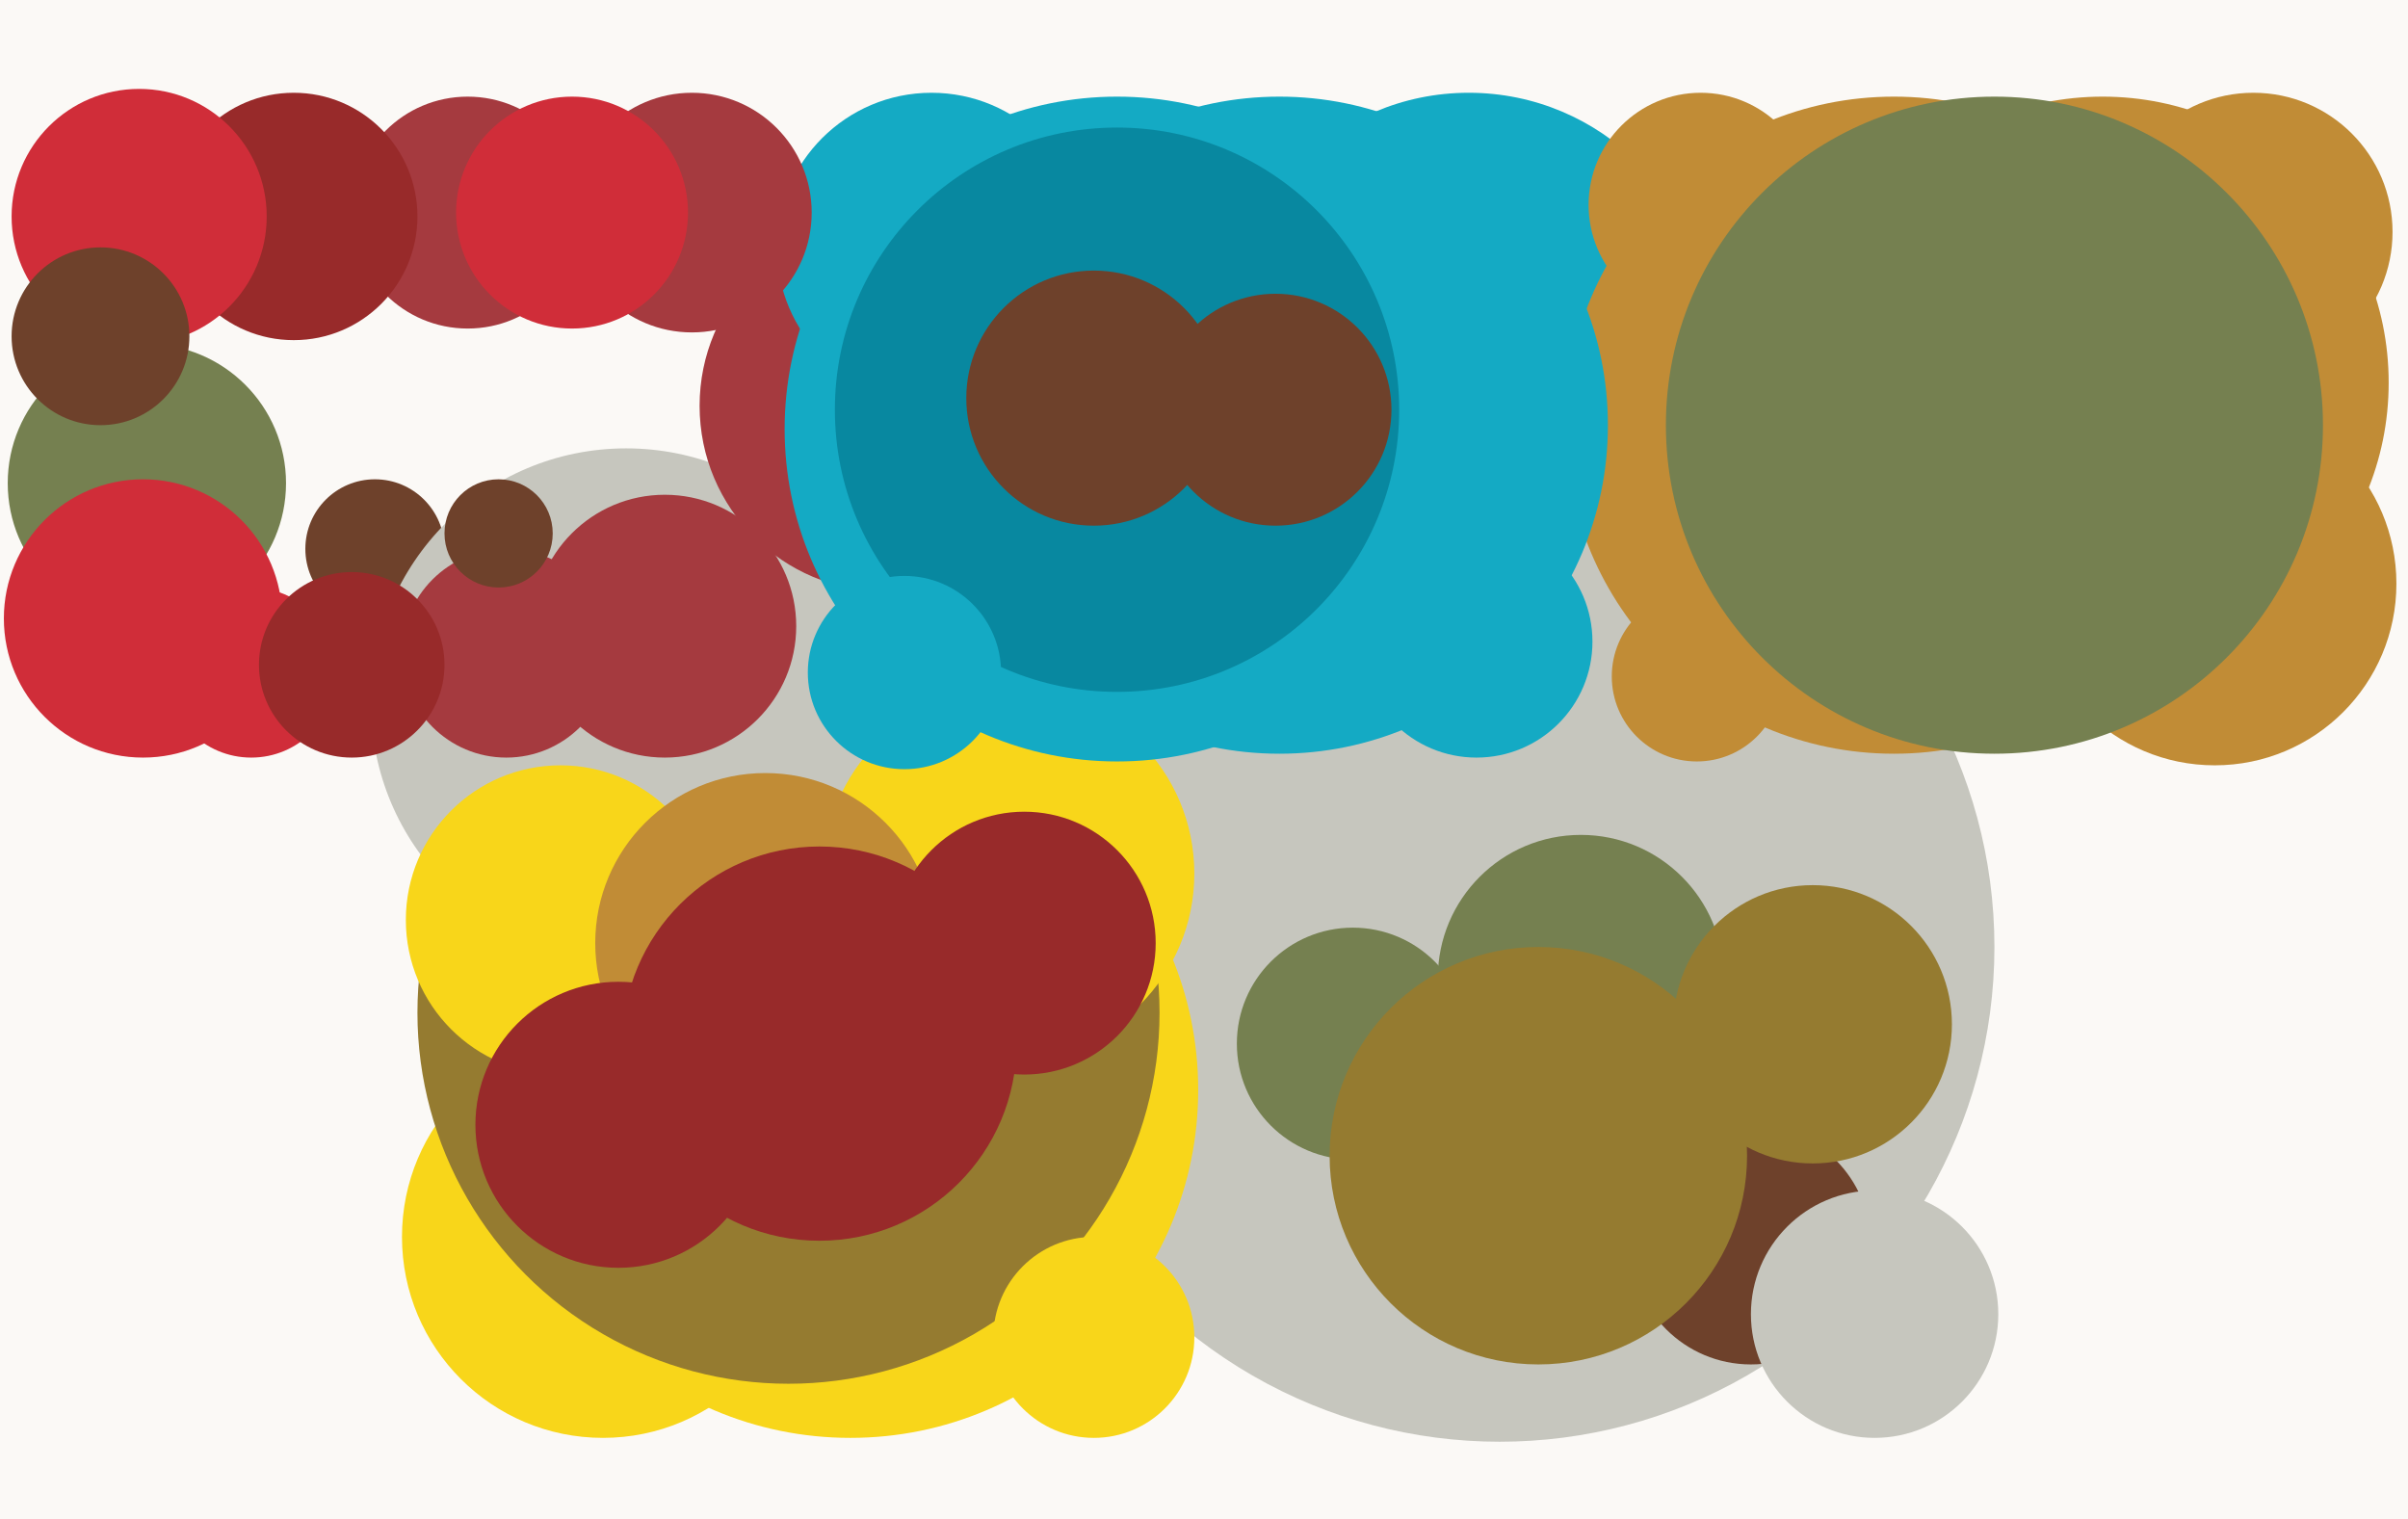 <svg xmlns="http://www.w3.org/2000/svg" width="623px" height="393px">
  <rect width="623" height="393" fill="rgb(251,249,246)"/>
  <circle cx="121" cy="55" r="30" fill="rgb(165,58,63)"/>
  <circle cx="380" cy="86" r="62" fill="rgb(20,170,196)"/>
  <circle cx="38" cy="125" r="36" fill="rgb(117,128,80)"/>
  <circle cx="37" cy="160" r="36" fill="rgb(208,45,57)"/>
  <circle cx="388" cy="245" r="128" fill="rgb(198,198,190)"/>
  <circle cx="490" cy="110" r="85" fill="rgb(193,140,54)"/>
  <circle cx="544" cy="99" r="74" fill="rgb(193,140,54)"/>
  <circle cx="76" cy="56" r="32" fill="rgb(152,42,42)"/>
  <circle cx="440" cy="53" r="29" fill="rgb(193,140,54)"/>
  <circle cx="350" cy="270" r="30" fill="rgb(117,128,80)"/>
  <circle cx="220" cy="282" r="90" fill="rgb(248,214,26)"/>
  <circle cx="156" cy="320" r="52" fill="rgb(248,214,26)"/>
  <circle cx="382" cy="166" r="30" fill="rgb(20,170,196)"/>
  <circle cx="97" cy="142" r="18" fill="rgb(110,65,43)"/>
  <circle cx="204" cy="262" r="96" fill="rgb(149,123,48)"/>
  <circle cx="409" cy="253" r="37" fill="rgb(117,128,80)"/>
  <circle cx="162" cy="182" r="66" fill="rgb(198,198,190)"/>
  <circle cx="283" cy="346" r="26" fill="rgb(248,214,26)"/>
  <circle cx="229" cy="105" r="48" fill="rgb(165,58,63)"/>
  <circle cx="573" cy="151" r="47" fill="rgb(193,140,54)"/>
  <circle cx="172" cy="162" r="34" fill="rgb(165,58,63)"/>
  <circle cx="145" cy="238" r="40" fill="rgb(248,214,26)"/>
  <circle cx="36" cy="56" r="33" fill="rgb(208,45,57)"/>
  <circle cx="331" cy="110" r="85" fill="rgb(20,170,196)"/>
  <circle cx="453" cy="322" r="31" fill="rgb(110,65,43)"/>
  <circle cx="261" cy="226" r="48" fill="rgb(248,214,26)"/>
  <circle cx="289" cy="111" r="86" fill="rgb(20,170,196)"/>
  <circle cx="241" cy="64" r="40" fill="rgb(20,170,196)"/>
  <circle cx="289" cy="106" r="73" fill="rgb(8,136,160)"/>
  <circle cx="131" cy="169" r="27" fill="rgb(165,58,63)"/>
  <circle cx="439" cy="175" r="22" fill="rgb(193,140,54)"/>
  <circle cx="129" cy="138" r="14" fill="rgb(110,65,43)"/>
  <circle cx="198" cy="244" r="44" fill="rgb(193,140,54)"/>
  <circle cx="65" cy="174" r="22" fill="rgb(208,45,57)"/>
  <circle cx="212" cy="270" r="51" fill="rgb(152,42,42)"/>
  <circle cx="485" cy="340" r="32" fill="rgb(198,198,190)"/>
  <circle cx="283" cy="103" r="33" fill="rgb(110,65,43)"/>
  <circle cx="583" cy="60" r="36" fill="rgb(193,140,54)"/>
  <circle cx="179" cy="55" r="31" fill="rgb(165,58,63)"/>
  <circle cx="234" cy="174" r="25" fill="rgb(20,170,196)"/>
  <circle cx="148" cy="55" r="30" fill="rgb(208,45,57)"/>
  <circle cx="398" cy="299" r="54" fill="rgb(149,123,48)"/>
  <circle cx="469" cy="265" r="36" fill="rgb(149,123,48)"/>
  <circle cx="265" cy="244" r="34" fill="rgb(152,42,42)"/>
  <circle cx="516" cy="110" r="85" fill="rgb(117,128,80)"/>
  <circle cx="160" cy="291" r="37" fill="rgb(152,42,42)"/>
  <circle cx="91" cy="172" r="24" fill="rgb(152,42,42)"/>
  <circle cx="330" cy="106" r="30" fill="rgb(110,65,43)"/>
  <circle cx="26" cy="87" r="23" fill="rgb(110,65,43)"/>
</svg>